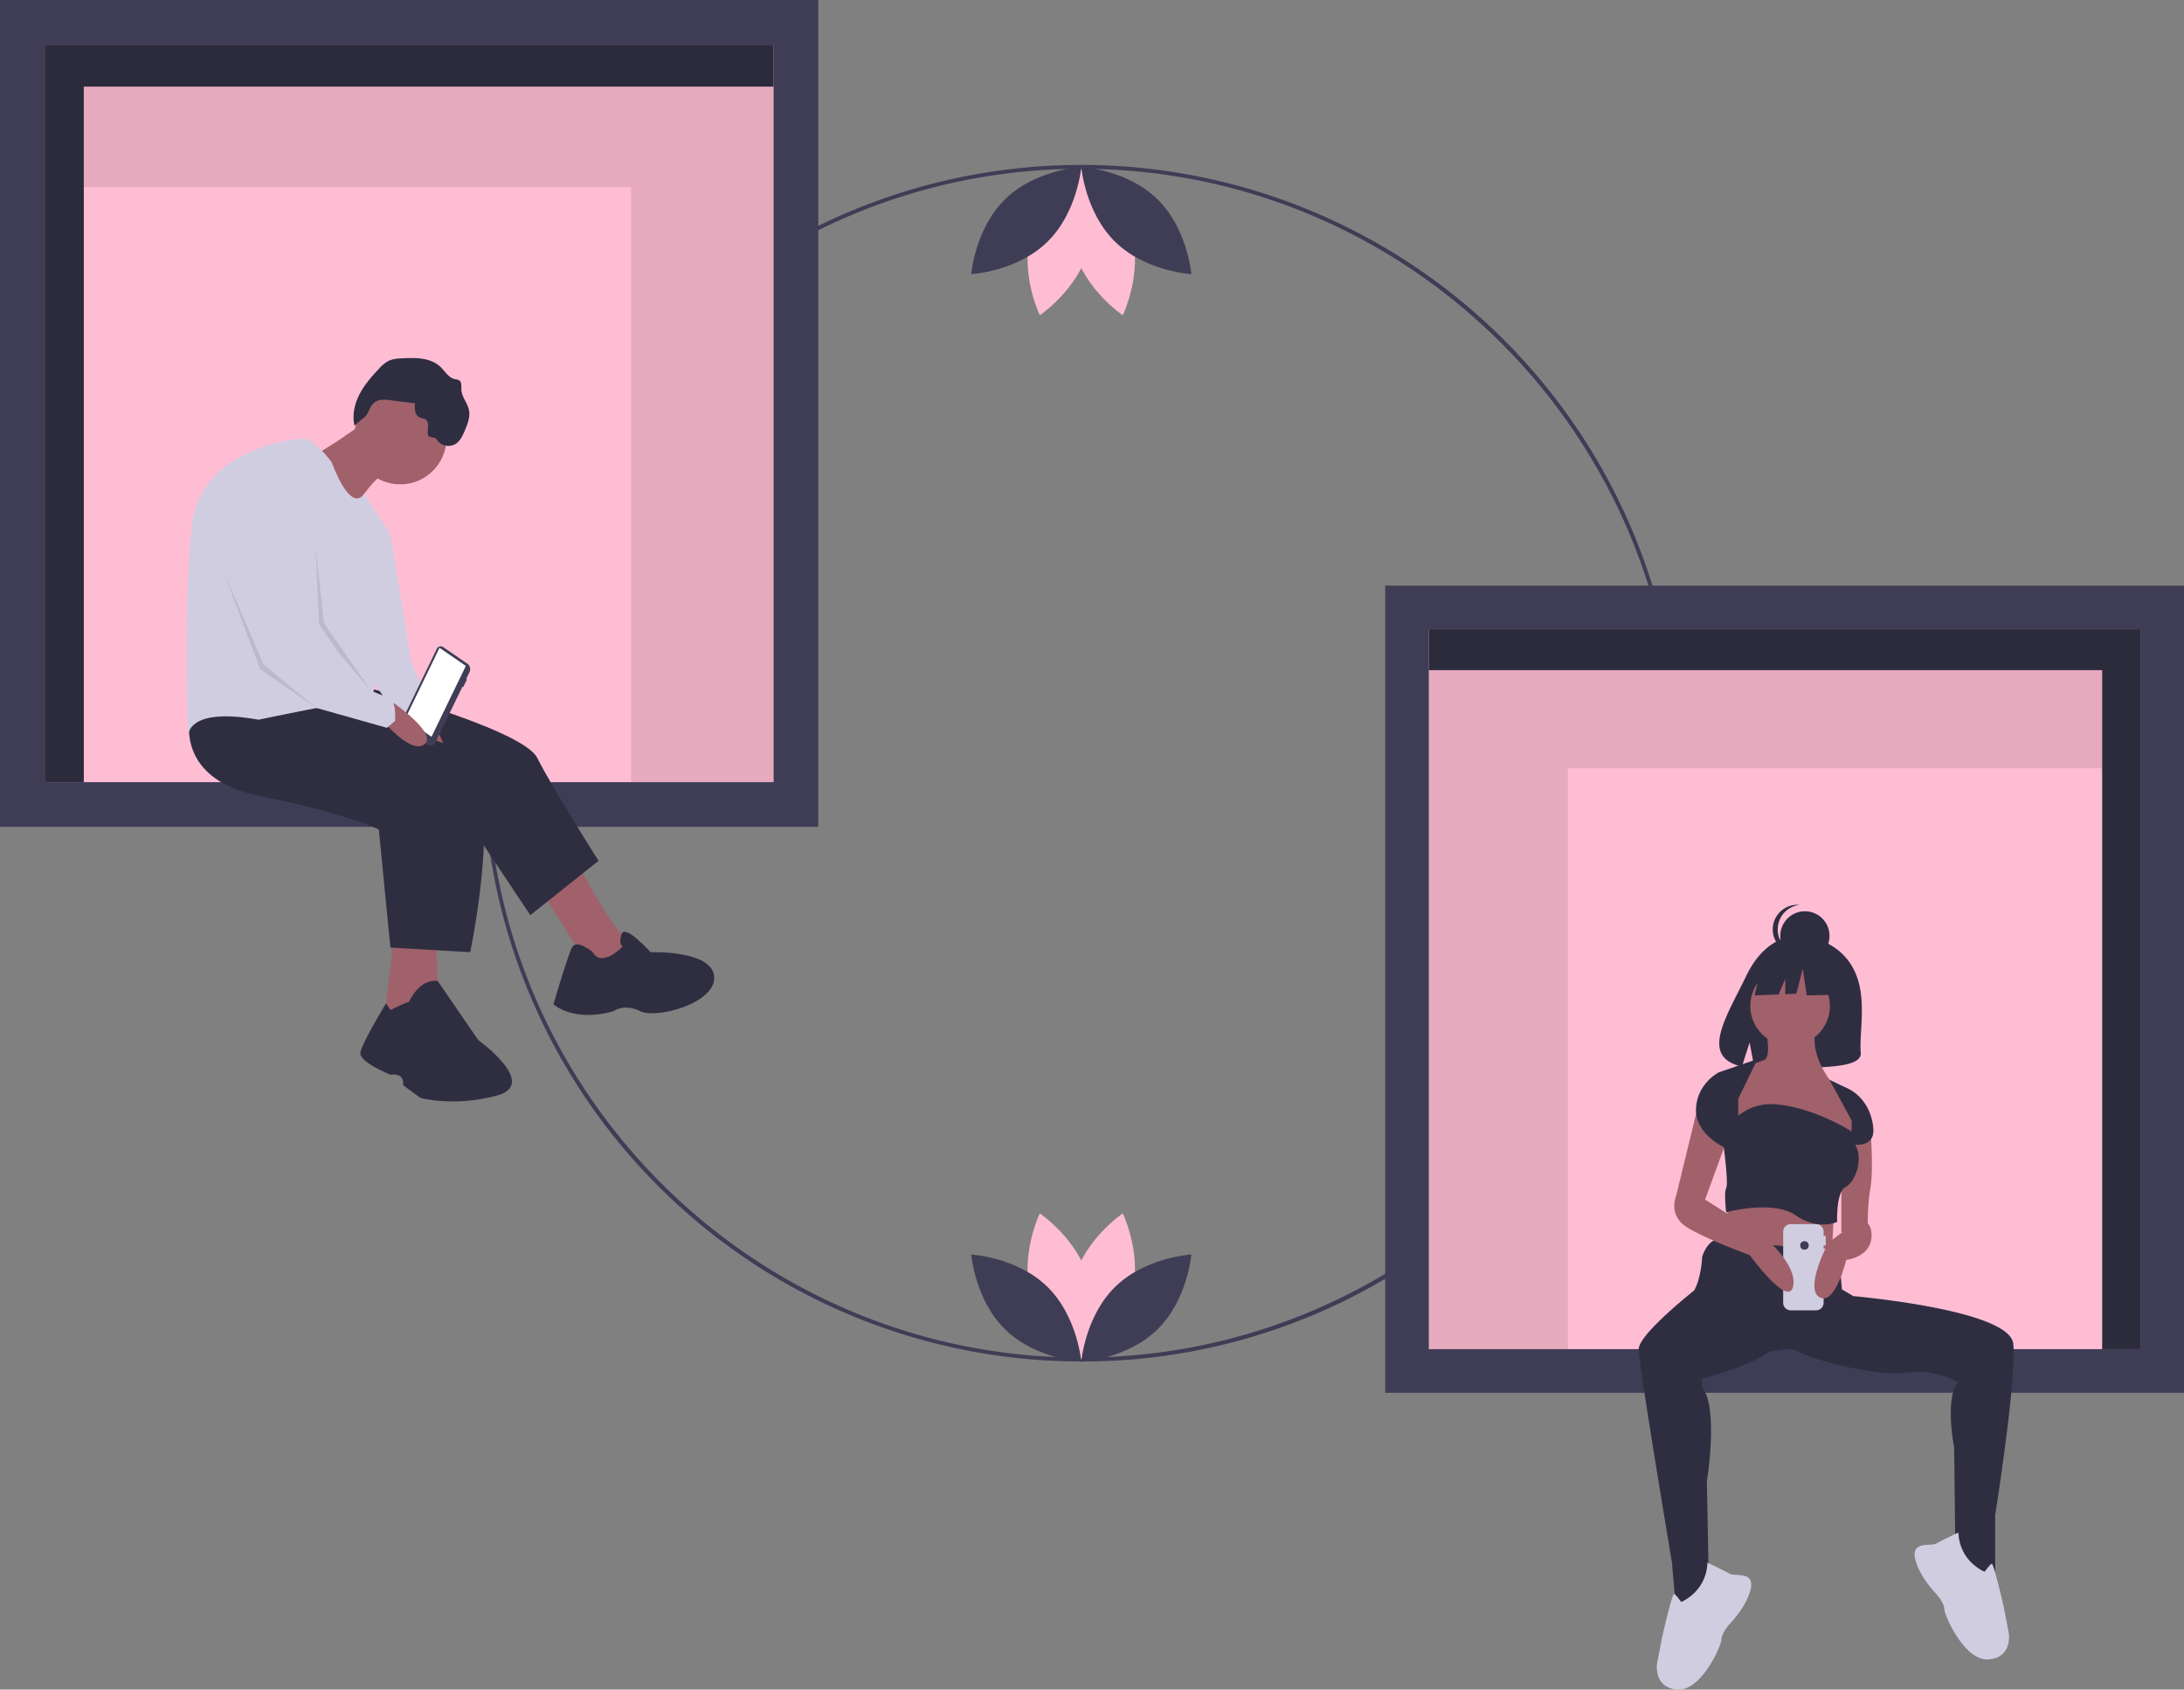 <svg data-name="Layer 1" xmlns="http://www.w3.org/2000/svg" width="1121" height="867.011"><rect width="100%" height="100%" fill="#808080" stroke="none"/><path d="M555 698.627a307 307 0 11217.082-89.918A304.99 304.99 0 01555 698.627zm0-612c-168.178 0-305 136.822-305 305s136.822 305 305 305 305-136.823 305-305-136.822-305-305-305z" fill="#3f3d56"/><path d="M580.86 664.726c-5.686 21.016-25.159 34.031-25.159 34.031s-10.255-21.057-4.57-42.072 25.158-34.031 25.158-34.031 10.255 21.057 4.57 42.072z" fill="#ffbdd4"/><path d="M529.14 664.726c5.686 21.016 25.159 34.031 25.159 34.031s10.255-21.057 4.57-42.072-25.158-34.031-25.158-34.031-10.255 21.057-4.57 42.072z" fill="#ffbdd4"/><path d="M537.495 660.21c15.6 15.186 17.505 38.53 17.505 38.53s-23.387-1.277-38.987-16.463-17.505-38.53-17.505-38.53 23.387 1.277 38.987 16.463zm35.01 0C556.905 675.396 555 698.74 555 698.74s23.387-1.277 38.987-16.463 17.505-38.53 17.505-38.53-23.387 1.277-38.987 16.463z" fill="#3f3d56"/><path d="M529.14 119.685c5.686-21.016 25.159-34.031 25.159-34.031s10.255 21.057 4.57 42.072-25.158 34.031-25.158 34.031-10.255-21.057-4.57-42.072z" fill="#ffbdd4"/><path d="M580.86 119.685c-5.687-21.016-25.16-34.031-25.16-34.031s-10.255 21.057-4.57 42.072 25.158 34.031 25.158 34.031 10.255-21.057 4.57-42.072z" fill="#ffbdd4"/><path d="M572.505 124.201C556.905 109.015 555 85.671 555 85.671s23.387 1.277 38.987 16.463 17.505 38.53 17.505 38.53-23.387-1.277-38.987-16.463zm-35.01 0c15.6-15.186 17.505-38.53 17.505-38.53s-23.387 1.277-38.987 16.463-17.505 38.53-17.505 38.53 23.387-1.277 38.987-16.463z" fill="#3f3d56"/><path fill="#ffbdd4" d="M14.628 12.677h397.455v404.167H14.628z"/><path fill="#3f3d56" d="M397.065 22.935H22.935v378.43h20.068V44.437h354.062V22.935z"/><path opacity=".3" d="M397.065 22.935H22.935v378.43h20.068V44.437h354.062V22.935z"/><path opacity=".1" d="M339.727 44.437H43.003v51.604h280.956v305.324h73.106V44.437h-57.338z"/><path d="M0 0v424.3h420V0zm397.065 401.365H22.935V22.935h374.13z" fill="#3f3d56"/><path d="M294.75 439.943s18.992 36.797 29.675 45.106-17.212 18.398-17.212 18.398l-32.642-51.04z" fill="#a0616a"/><path d="M179.612 350.326s88.43 23.146 96.146 38.577 31.455 52.82 31.455 52.82l-35.016 27.895-34.422-51.634-94.96-42.731zM304.246 488.61s-8.31-7.122-10.683-2.374-9.496 29.08-9.496 29.08 10.09 9.497 30.862 3.562c0 0 5.341-4.154 13.65 0s39.17-4.154 37.984-17.805-32.643-12.463-32.643-12.463-13.248-14.843-14.933-9.202.69 6.234.69 6.234-10.683 11.277-15.431 2.968z" fill="#2f2e41"/><path d="M202.758 476.146L196.823 526h29.082s-2.374-38.577-1.78-43.325-21.367-6.529-21.367-6.529zm16.618-109.796s16.025 23.74 6.529 25.52-17.212-25.52-17.212-25.52z" fill="#a0616a"/><path d="M98.304 363.976s-11.87 35.016 35.016 44.512 61.13 17.211 61.13 17.211l5.934 60.537 40.951 2.374s19.586-91.992-5.934-103.862-79.529-25.52-79.529-25.52zm102.08 154.308s8.31-4.154 9.496-4.154c0 0 5.217-12.032 14.775-10.764l20.835 30.35s31.455 22.552 9.496 28.487-39.17 1.187-39.17 1.187l-8.903-6.528s1.187-6.529-6.529-5.342c0 0-16.024-6.528-15.43-11.276s13.2-25.415 13.2-25.415z" fill="#2f2e41"/><circle cx="205.429" cy="224.802" r="23.74" fill="#a0616a"/><path d="M186.14 217.383s-21.365 15.431-25.52 16.025 19.586 29.674 19.586 29.674 11.276-18.398 18.398-20.772-12.463-24.927-12.463-24.927z" fill="#a0616a"/><path d="M170.116 236.969s-8.902-11.87-14.244-11.87-53.414 5.341-57.568 45.105-1.78 109.203-1.78 109.203-3.562-17.211 36.202-10.09c0 0 47.48-10.089 55.789-10.089s11.87-84.87 11.87-84.87l-13.514-20.95s-6.072 11.455-16.755-16.44z" fill="#d0cde1"/><path d="M191.482 269.61l8.902 4.749 10.683 65.284 14.838 33.83s-16.025-5.517-17.212 1.099l-23.74-34.335z" fill="#d0cde1"/><path d="M200.092 205.333l12.915 1.613c-.247 2.628-.178 5.884 2.15 7.127 1.095.585 2.484.555 3.454 1.328 2.334 1.861.051 5.862 1.369 8.54l3.777 1a7.301 7.301 0 009.922 2.975c2.538-1.524 3.831-4.436 4.973-7.167 1.365-3.263 2.757-6.77 2.074-10.24-.734-3.729-3.78-6.827-3.918-10.625-.062-1.699.297-3.817-1.135-4.733a6.055 6.055 0 00-2.095-.556c-3.3-.689-5.136-4.104-7.597-6.407-5.156-4.828-13.075-4.701-20.126-4.28a17.876 17.876 0 00-5.923 1.032 17.257 17.257 0 00-5.58 4.45c-3.782 4.033-7.463 8.258-9.958 13.191s-3.723 10.699-2.367 16.059c-.134-.516 4.354-3.89 4.913-4.432 1.754-1.698 1.913-2.51 2.863-4.464 2.212-4.556 5.29-5.036 10.289-4.411z" fill="#2f2e41"/><path opacity=".1" d="M162.104 281.777l1.781 41.545 26.399 30.959-24.025-34.52-4.155-37.984zm-47.479 11.277l20.772 48.073 26.707 21.959-28.488-19.585-18.991-50.447z"/><path d="M227.458 332.019l12.55 8.633a3.466 3.466 0 01.96 4.264l-1.679 3.464.389.268-1.908 3.936-.388-.267-13.826 28.53a2.677 2.677 0 01-3.983 1.272l-11.795-8.114a3.985 3.985 0 01-1.102-4.903l17.455-36.021a2.236 2.236 0 013.327-1.062z" fill="#3f3d56"/><path fill="#fff" d="M207.976 368.787l13.509 9.293 17.623-36.367-13.51-9.293-17.622 36.367z"/><path d="M202.11 360.782s23.542 16.314 15.338 21.416-25.294-17.543-25.294-17.543z" fill="#a0616a"/><path d="M132.133 239.936s-30.862 8.902-21.96 36.203c2.148 6.586 4.744 13.655 7.448 20.591 8.505 21.818 18.073 42.32 18.073 42.32l26.825 24.254 36.085 10.168 4.154-3.56s1.187-11.277-4.154-12.464-13.65-5.935-13.65-5.935l-21.366-31.455s-.594-78.341-31.455-80.122z" fill="#d0cde1"/><path fill="#ffbdd4" d="M1106.72 707.41H718.73V312.868h387.992z"/><path fill="#3f3d56" d="M733.389 322.881h365.222v369.42h-19.591v-348.43H733.389v-20.99z"/><path opacity=".3" d="M733.389 322.881h365.222v369.42h-19.591v-348.43H733.389v-20.99z"/><path opacity=".1" d="M789.362 343.871h289.658v50.375H804.754v298.055h-71.365v-348.43h55.973z"/><path d="M711 300.492V714.69h410V300.492zm22.39 22.389h365.22V692.3H733.39z" fill="#3f3d56"/><path d="M950.575 495.77c-8.83-14.919-26.296-15.614-26.296-15.614s-17.02-2.177-27.94 20.544c-10.177 21.177-24.222 41.624-2.26 46.581l3.966-12.347 2.457 13.266a85.93 85.93 0 009.396.16c23.52-.759 45.918.223 45.196-8.217-.958-11.219 3.976-30.02-4.52-44.374z" fill="#2f2e41"/><path fill="#a0616a" d="M886.939 616.17l-1.858 33.434 54.484 5.572 1.858-34.672-18.575-11.763-35.909 7.429z"/><path d="M1033.364 689.538c-1.633-15.794-66.5-22.964-82.088-24.46l-5.829-3.401-1.857-19.813s-57.58-4.953-61.914-5.572-8.049 7.43-8.049 9.287c0 1.343-.81 10.929-4.063 16.61-7.025 5.645-28.442 23.406-28.442 30.135 0 8.049 17.027 109.278 17.027 109.278l1.857 21.05 17.336 3.096-1.238-65.628s6.191-37.768-2.477-48.293v-4.334s25.423-6.624 34.384-13.835c2.596-.558 9.892-1.933 13.922-.738.552.326 1.19.66 1.898 1a2.895 2.895 0 01.256.262l.07-.107c11.59 5.425 41.325 12.268 53.485 10.322a42.557 42.557 0 0127.242 4.953c-6.81 8.668-1.857 33.434-1.857 33.434l.619 53.246 8.668 10.525h11.763v-29.1s11.145-69.962 9.287-87.917z" fill="#2f2e41"/><circle cx="918.824" cy="516.18" r="20.432" fill="#a0616a"/><path d="M906.441 529.182s3.096 13.62-1.238 14.859a58.594 58.594 0 00-9.906 4.334l-4.953 16.097v16.098l60.056 6.81 1.858-5.572v-8.049l-6.811-12.382-3.096-3.096s-13.62-14.86-10.525-29.1z" fill="#a0616a"/><path d="M959.997 578.403s1.857 21.67 0 31.576-1.239 24.765-1.239 24.765l-13.62-2.476v-33.434l3.095-17.955z" fill="#a0616a"/><circle cx="926.417" cy="480.232" r="12.63" fill="#2f2e41"/><path d="M912.458 476.908a12.63 12.63 0 0111.3-12.559 12.758 12.758 0 00-1.33-.07 12.63 12.63 0 000 25.259 12.758 12.758 0 001.33-.071 12.63 12.63 0 01-11.3-12.559z" fill="#2f2e41"/><path fill="#2f2e41" d="M946.671 494.331l-17.256-9.039-23.831 3.698-4.93 21.776 12.273-.472 3.429-8v7.868l5.663-.218 3.287-12.737 2.054 13.559 20.133-.411-.822-16.024z"/><path d="M876.379 801.86s8.785 4.135 11.37 5.686 12.92-1.55 10.852 7.752-10.853 18.088-10.853 18.088-4.134 4.651-4.134 7.752-10.336 26.873-22.74 25.84-10.335-13.437-10.335-13.437l2.584-13.437s5.168-22.74 6.201-22.222 3.618 4.134 3.618 4.134 12.92-5.168 13.437-20.155zm128.849-15.477s-8.785 4.134-11.37 5.684-12.92-1.55-10.852 7.752 10.853 18.088 10.853 18.088 4.134 4.652 4.134 7.752 10.336 26.874 22.74 25.84 10.335-13.436 10.335-13.436l-2.584-13.437s-5.168-22.74-6.201-22.223-3.618 4.135-3.618 4.135-12.92-5.168-13.437-20.155zM937.11 639.075v-4.914h-1.092v-2.183a3.822 3.822 0 00-3.821-3.822h-13.103a3.822 3.822 0 00-3.822 3.822v36.579a3.822 3.822 0 003.822 3.821h13.103a3.822 3.822 0 003.821-3.821v-22.93h1.092v-4.914h-1.092v-1.638z" fill="#d0cde1"/><circle cx="926.191" cy="639.075" r="2.184" fill="#3f3d56"/><path d="M871.46 567.878l-11.144 45.816s-4.334 9.906 5.572 16.097 32.195 14.24 32.195 14.24 19.812 27.242 22.289 16.098-14.86-25.385-14.86-25.385l-30.337-19.193 11.764-32.195zm80.488 57.579s9.287-1.238 8.668 9.287-13.002 11.764-13.002 11.764-5.572 23.527-13.621 19.193 4.334-27.86 4.334-27.86l10.525-8.05z" fill="#a0616a"/><path d="M892.201 563.853l9.906-20.431-19.812 6.81s-11.144 5.572-11.764 18.574 14.24 19.813 14.24 19.813 2.477 18.574 1.239 21.05 0 12.383 0 12.383 23.837-6.5 35.6 1.548 21.36 3.405 21.36 3.405-.619-15.478 4.334-17.955 9.287-14.24 4.954-21.67c0 0 9.906 1.239 9.287-8.048s-5.573-17.336-13.621-21.051-8.939-4.308-8.939-4.308l11.415 21.025v5.572s-20.208-12.899-40.2-13.974a26.63 26.63 0 00-17.998 5.925z" fill="#2f2e41"/></svg>
